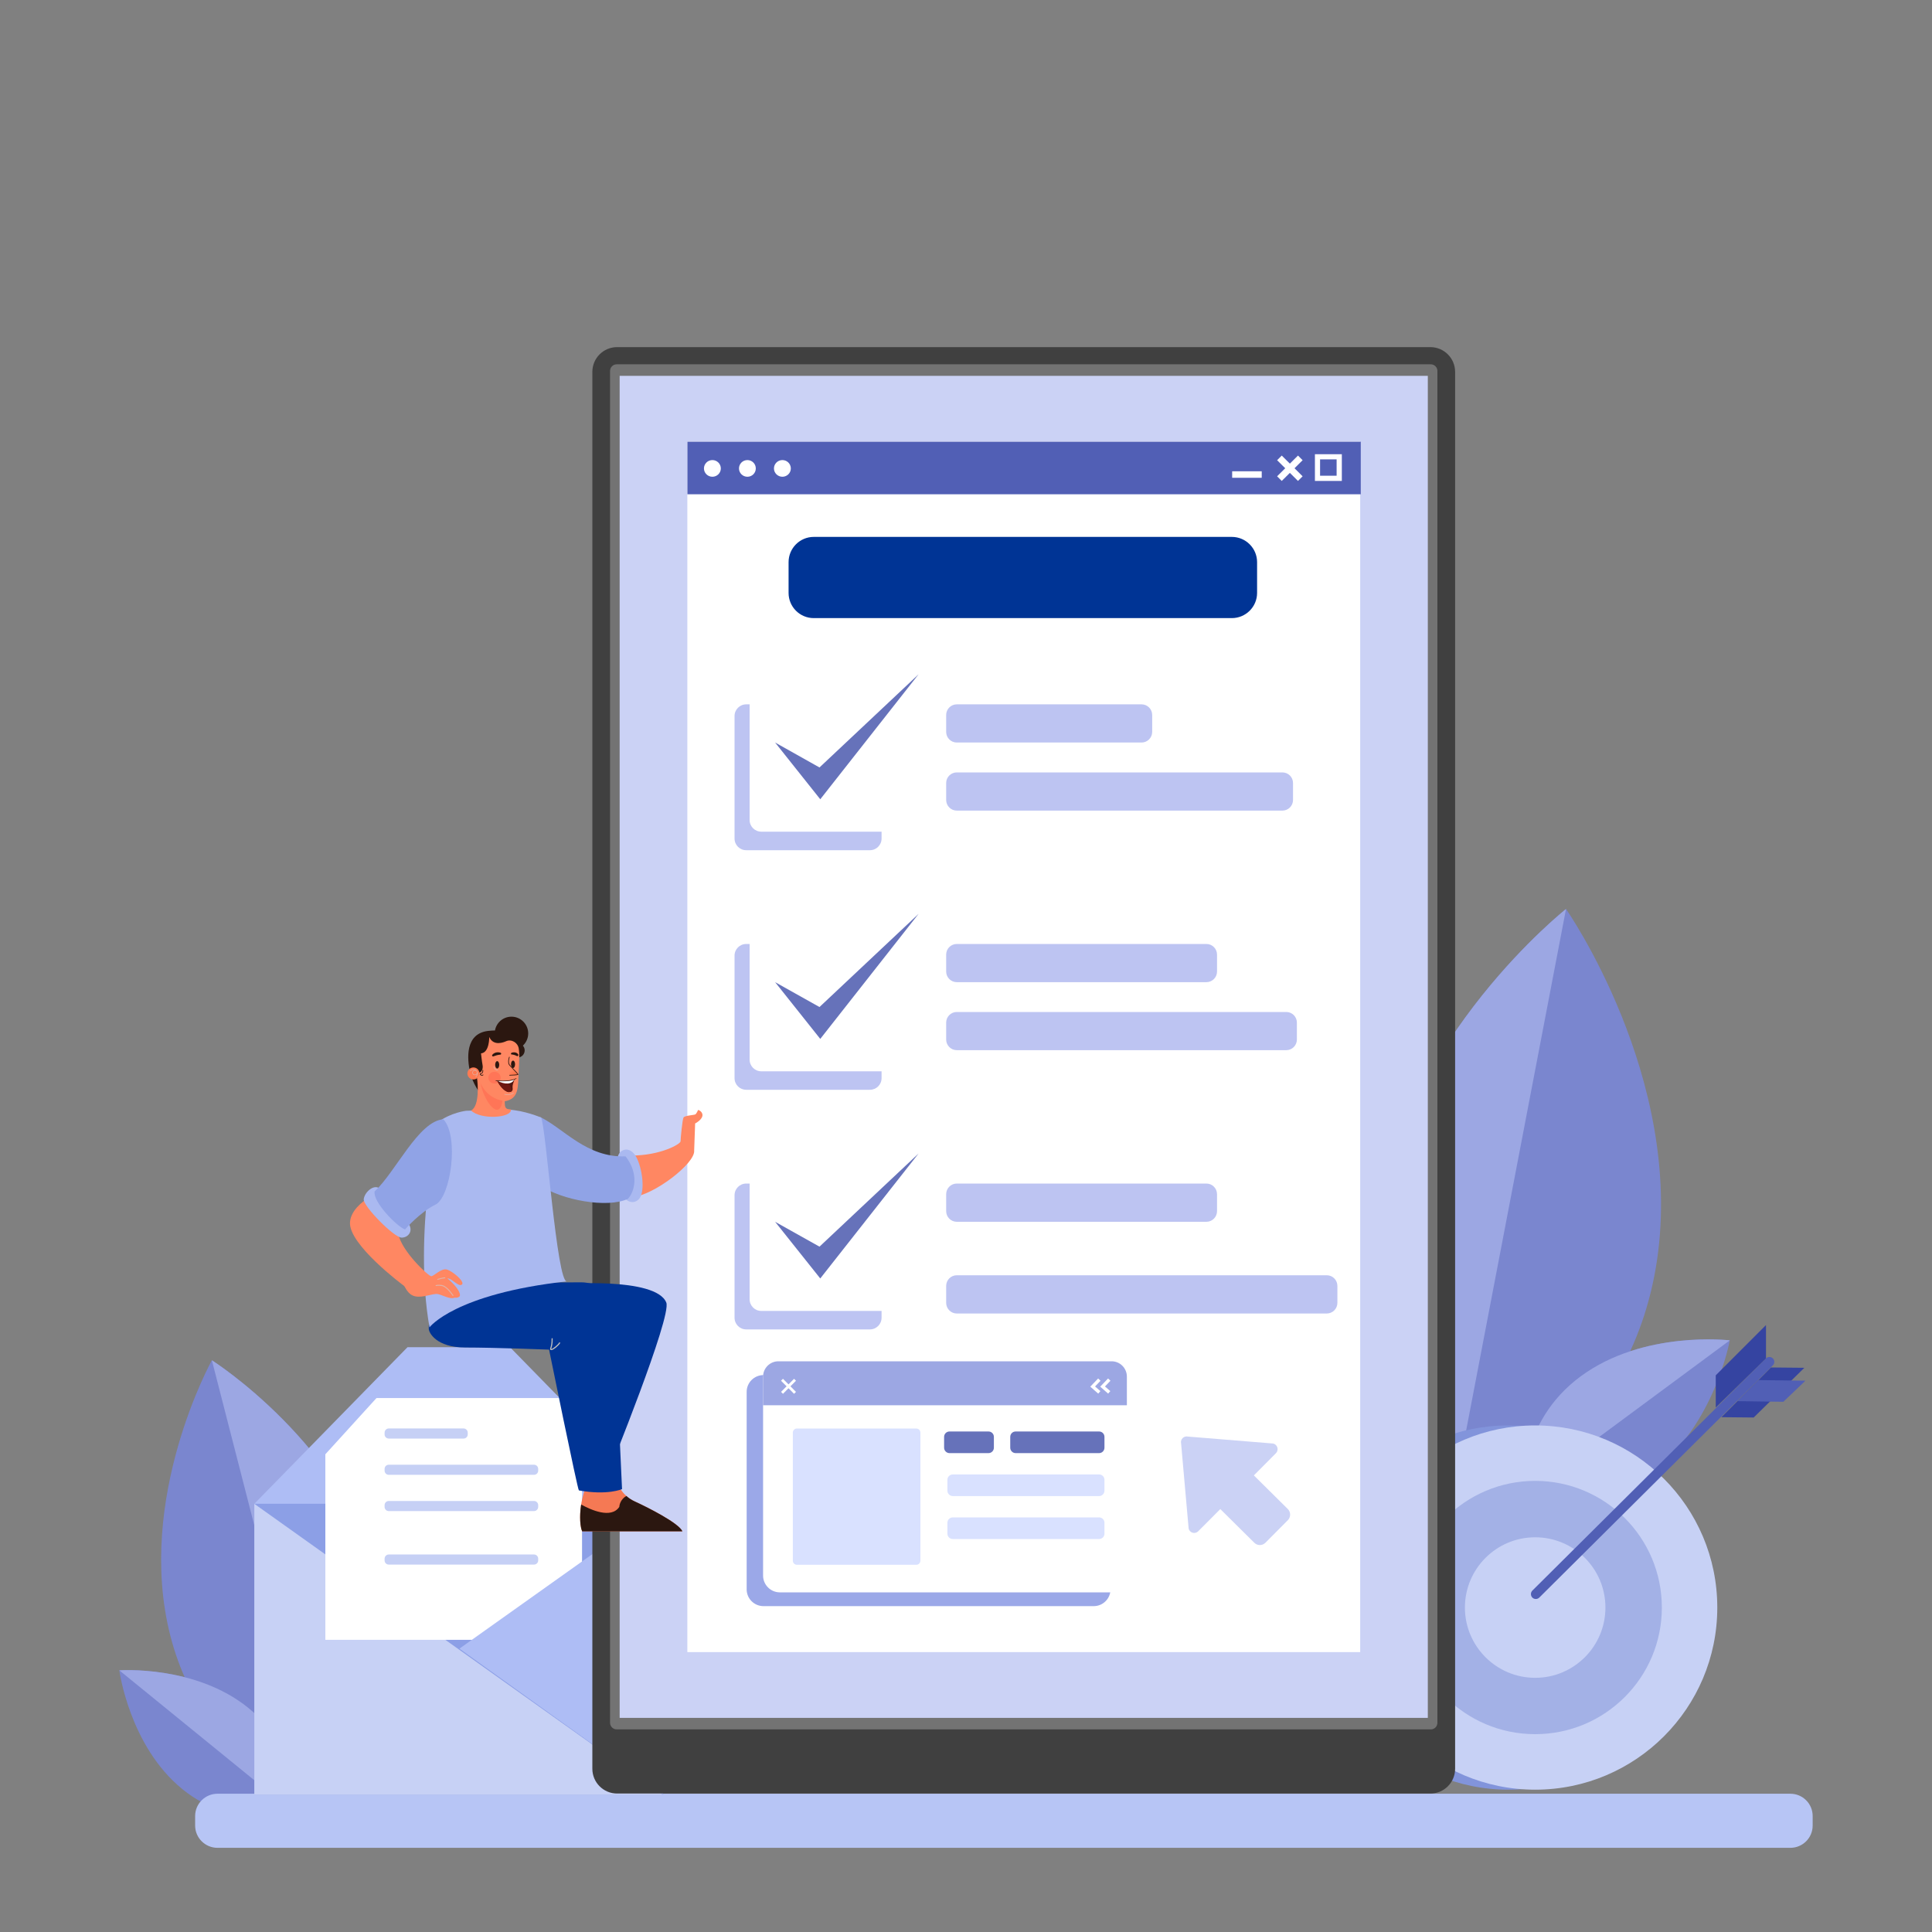 <svg xmlns="http://www.w3.org/2000/svg" viewBox="0 0 3000 3000" width="1389" height="1389"><rect x="0" y="0" width="3000" height="3000" fill="#808080" stroke="none"/><defs><linearGradient id="P" gradientUnits="userSpaceOnUse"></linearGradient><linearGradient id="g1" x2="1" href="#P" gradientTransform="matrix(-8.349,-9.699,5.397,-4.646,804.155,1668.361)"><stop stop-color="#ff6b3d"></stop><stop offset="1" stop-color="#ff8762"></stop></linearGradient></defs><style>.a{fill:#7a86cf}.b{fill:#9ca7e3}.c{fill:#b7c5f5}.d{fill:#8294db}.e{fill:#c7d1f5}.f{fill:#a3b1e6}.g{fill:#515fb5}.h{fill:#3544a1}.i{fill:#aebdf5}.j{fill:#8c9fe6}.k{fill:#fff}.l{fill:#c6d0f5}.m{fill:#404040}.n{fill:#737373}.o{fill:#cbd2f5}.p{fill:#bdc4f2}.q{fill:#6672ba}.r{fill:#003495}.s{fill:#9ba8e8}.t{fill:#d9e1ff}.u{fill:#f57954}.v{fill:#bfbfbf}.w{fill:#2b1710}.x{fill:#ff8762}.y{fill:#aab9f0}.z{fill:#90a3e6}.A{fill:#e0b3a8}.B{fill:#ff7557}.C{fill:url(#g1)}.D{fill:#531710}.E{fill:#6c1710}.F{fill:#ff7a52}</style><path class="a" d="m590.8 2456.5c54.5 213.2-83.4 353.9-83.4 353.9 0 0-188.4-57.3-242.9-270.5-54.5-213.2 64.5-427.7 64.5-427.7 0 0 207.3 131.1 261.8 344.3z"></path><path class="b" d="m590.8 2456.5c-54.5-213.2-261.8-344.3-261.8-344.3l179.4 698.1c0 0 136.9-140.6 82.4-353.8z"></path><path class="a" d="m385.7 2652.1c82.3 67 69.2 161.1 69.2 161.1 0 0-89.5 31.9-171.8-35.1-82.3-67-97.8-184.4-97.8-184.4 0 0 118-8.6 200.4 58.4z"></path><path class="b" d="m385.7 2652.1c-82.4-67-200.4-58.4-200.4-58.4l269.6 219.5c0 0 13.1-94.1-69.2-161.1z"></path><path class="c" d="m2780.1 2869.3h-2442.4c-19.1 0-34.7-15.5-34.7-34.6v-14.8c0-19.1 15.6-34.6 34.7-34.6h2442.4c19.1 0 34.6 15.5 34.6 34.6v14.8c0 19.1-15.5 34.6-34.6 34.6z"></path><path class="a" d="m2139.7 1892.5c-41.6 283.3 155.8 446.6 155.8 446.6 0 0 236-99.7 277.6-382.9 41.6-283.2-141.4-544.7-141.4-544.7 0 0-250.4 197.8-292 481z"></path><path class="b" d="m2139.7 1892.5c41.6-283.2 292-481 292-481l-179.2 935.8c0 0-154.4-171.5-112.8-454.8z"></path><path class="a" d="m2454.3 2137.3c-97.5 72.1-87.5 180.1-87.5 180.1 0 0 100.4 41.1 197.8-30.9 97.5-72.1 121.4-205.2 121.4-205.2 0 0-134.2-16.1-231.7 56z"></path><path class="b" d="m2454.3 2137.3c97.5-72.1 231.7-56 231.7-56l-319.2 236.1c0 0-10-108 87.5-180.1z"></path><path class="d" d="m2624.8 2496.2c0 156.1-126.7 282.8-282.8 282.8-156.2 0-282.8-126.7-282.8-282.8 0-156.2 126.6-282.8 282.8-282.8 156.1 0 282.8 126.6 282.8 282.8z"></path><path class="e" d="m2666.6 2496.2c0 156.1-126.6 282.8-282.8 282.8-156.2 0-282.8-126.7-282.8-282.8 0-156.2 126.6-282.8 282.8-282.8 156.2 0 282.8 126.6 282.8 282.8z"></path><path class="f" d="m2580.5 2496.2c0 108.6-88.1 196.6-196.7 196.6-108.6 0-196.7-88-196.7-196.6 0-108.6 88.1-196.7 196.7-196.7 108.6 0 196.7 88.1 196.7 196.7z"></path><path class="e" d="m2492.9 2496.2c0 60.2-48.8 109.1-109.1 109.1-60.2 0-109.1-48.9-109.1-109.1 0-60.3 48.9-109.1 109.1-109.1 60.3 0 109.1 48.8 109.1 109.1z"></path><path class="g" d="m2384.8 2482.9c-1.9 0-3.9-0.7-5.4-2.2-2.9-3-2.9-7.8 0-10.8l362.8-360.6c2.9-2.9 7.8-2.9 10.7 0 3 3 3 7.8 0 10.8l-362.7 360.6c-1.5 1.5-3.5 2.2-5.4 2.2z"></path><path class="h" d="m2742.2 2109.3v-51.7l-78 78v50z"></path><path class="h" d="m2750 2123.4l51.8 0.5-78.7 77.2-50.1-0.5z"></path><path class="g" d="m2730.5 2143l73 0.9-34.3 32.8-71.3-1z"></path><path class="i" d="m791.9 2091.9h-159.1l-237.9 243.2h634.8z"></path><path class="j" d="m1029.7 2787.1h-634.8v-452h634.8z"></path><path class="e" d="m394.9 2335.1v452h634.8z"></path><path class="k" d="m584.6 2170.9l-79.4 87.3v288.1h398.6v-375.4z"></path><path class="i" d="m1029.7 2335.1l-316.3 224.9 316.3 227.1z"></path><path class="l" d="m719.8 2233.8h-116.1c-3.6 0-6.5-2.9-6.5-6.4v-2.8c0-3.6 2.9-6.5 6.5-6.5h116.1c3.6 0 6.5 2.9 6.5 6.5v2.8c0 3.5-2.9 6.4-6.5 6.4z"></path><path class="l" d="m829.2 2290.1h-225.5c-3.6 0-6.5-2.9-6.5-6.5v-2.7c0-3.6 2.9-6.5 6.5-6.5h225.5c3.6 0 6.5 2.9 6.5 6.5v2.7c0 3.6-2.9 6.5-6.5 6.5z"></path><path class="l" d="m829.2 2346.4h-225.5c-3.6 0-6.5-2.9-6.5-6.5v-2.7c0-3.6 2.9-6.5 6.5-6.5h225.5c3.6 0 6.5 2.9 6.5 6.5v2.7c0 3.6-2.9 6.5-6.5 6.5z"></path><path class="l" d="m829.2 2429.5h-225.5c-3.6 0-6.5-2.9-6.5-6.5v-2.7c0-3.6 2.9-6.5 6.5-6.5h225.5c3.6 0 6.5 2.9 6.5 6.5v2.7c0 3.6-2.9 6.5-6.5 6.5z"></path><path class="m" d="m919.8 2746.5v-2169c0-21.3 17.2-38.5 38.5-38.5h1262.7c21.3 0 38.5 17.2 38.5 38.5v2169c0 21.3-17.2 38.5-38.5 38.5h-1262.7c-21.3 0-38.5-17.2-38.5-38.5z"></path><path class="n" d="m947.3 2675.1v-2099.1c0-5.7 4.6-10.3 10.3-10.3h1264.2c5.6 0 10.2 4.6 10.2 10.3v2099.1c0 5.7-4.6 10.3-10.2 10.3h-1264.2c-5.7 0-10.3-4.6-10.3-10.3z"></path><path class="o" d="m2217.1 2667.5h-1254.9v-2083.9h1254.9z"></path><path class="k" d="m1067.3 2565.4v-1879.7h1044.8v1879.7z"></path><g style="mix-blend-mode:multiply"><path class="p" d="m1350.8 1320.2h-192.1c-10 0-18.1-8.1-18.1-18.1v-190.3c0-10 8.1-18.1 18.1-18.1h192.1c10 0 18.1 8.1 18.1 18.1v190.3c0 10-8.1 18.1-18.1 18.1z"></path></g><path class="k" d="m1374.2 1291.4h-192.1c-10 0-18.1-8.1-18.1-18.1v-190.3c0-10 8.1-18.1 18.1-18.1h192.1c10 0 18.1 8.1 18.1 18.1v190.3c0 10-8.1 18.1-18.1 18.1z"></path><path class="q" d="m1203.6 1153l70.1 88.1 152.7-194.1-153.9 144.7z"></path><g style="mix-blend-mode:multiply"><path class="p" d="m1772.6 1153h-286.9c-9.1 0-16.5-7.4-16.5-16.5v-26.3c0-9.1 7.4-16.5 16.5-16.5h286.9c9.1 0 16.5 7.4 16.5 16.5v26.3c0 9.1-7.4 16.5-16.5 16.5z"></path></g><g style="mix-blend-mode:multiply"><path class="p" d="m1350.8 1692.2h-192.1c-10 0-18.1-8-18.1-18v-190.4c0-9.9 8.1-18 18.1-18h192.1c10 0 18.1 8.1 18.1 18v190.4c0 10-8.1 18-18.1 18z"></path></g><path class="k" d="m1374.2 1663.5h-192.1c-10 0-18.1-8.1-18.1-18.1v-190.3c0-10 8.1-18.1 18.1-18.1h192.1c10 0 18.1 8.1 18.1 18.1v190.3c0 10-8.1 18.1-18.1 18.1z"></path><path class="q" d="m1203.6 1525.1l70.1 88.1 152.7-194.2-153.9 144.7z"></path><g style="mix-blend-mode:multiply"><path class="p" d="m1873.3 1525.1h-387.6c-9.1 0-16.5-7.4-16.5-16.5v-26.3c0-9.1 7.4-16.5 16.5-16.5h387.6c9.1 0 16.5 7.4 16.5 16.5v26.3c0 9.1-7.4 16.5-16.5 16.5z"></path></g><g style="mix-blend-mode:multiply"><path class="p" d="m1997.3 1630.7h-511.6c-9.1 0-16.5-7.4-16.5-16.5v-26.3c0-9.1 7.4-16.5 16.5-16.5h511.6c9.1 0 16.5 7.4 16.5 16.5v26.3c0 9.1-7.4 16.5-16.5 16.5z"></path></g><g style="mix-blend-mode:multiply"><path class="p" d="m1991.3 1258.7h-505.6c-9.1 0-16.5-7.4-16.5-16.5v-26.3c0-9.2 7.4-16.5 16.5-16.5h505.6c9.1 0 16.5 7.3 16.5 16.5v26.3c0 9.1-7.4 16.5-16.5 16.5z"></path></g><g style="mix-blend-mode:multiply"><path class="p" d="m1350.8 2064.3h-192.1c-10 0-18.1-8.1-18.1-18.1v-190.3c0-10 8.1-18.1 18.1-18.1h192.1c10 0 18.1 8.1 18.1 18.1v190.3c0 10-8.1 18.1-18.1 18.1z"></path></g><path class="k" d="m1374.2 2035.6h-192.1c-10 0-18.1-8.1-18.1-18.1v-190.3c0-10 8.1-18.1 18.1-18.1h192.1c10 0 18.1 8.1 18.1 18.1v190.3c0 10-8.1 18.1-18.1 18.1z"></path><path class="q" d="m1203.6 1897.2l70.1 88 152.7-194.1-153.9 144.7z"></path><g style="mix-blend-mode:multiply"><path class="p" d="m1873.3 1897.2h-387.6c-9.1 0-16.5-7.4-16.5-16.6v-26.2c0-9.2 7.4-16.6 16.5-16.6h387.6c9.1 0 16.5 7.4 16.5 16.6v26.2c0 9.2-7.4 16.6-16.5 16.6z"></path></g><g style="mix-blend-mode:multiply"><path class="p" d="m2060.2 2039.6h-574.5c-9.1 0-16.5-7.4-16.5-16.6v-26.2c0-9.2 7.4-16.6 16.5-16.6h574.5c9.1 0 16.5 7.4 16.5 16.6v26.2c0 9.2-7.4 16.6-16.5 16.6z"></path></g><path class="r" d="m1912.8 959.8h-649.2c-21.6 0-39.1-17.5-39.1-39.1v-47.8c0-21.6 17.5-39.2 39.1-39.2h649.2c21.6 0 39.2 17.6 39.2 39.2v47.8c0 21.6-17.6 39.1-39.2 39.1z"></path><path class="g" d="m2113 767.5h-1045.6v-81.6h1045.6z"></path><path class="k" d="m1959.2 741.9h-45.9v-10.1h45.9z"></path><path class="k" d="m2015.5 746.8l-32.4-32.2 7.2-7.2 32.4 32.2z"></path><path class="k" d="m1983.1 739.6l32.4-32.2 7.2 7.2-32.4 32.2z"></path><path fill-rule="evenodd" class="k" d="m2083.6 705.3v41.5h-41.8v-41.5zm-8.1 8h-25.7v25.4h25.7z"></path><path class="k" d="m1228 727.4c0 7.1-5.9 12.9-13.1 12.9-7.2 0-13.1-5.8-13.1-12.9 0-7.2 5.9-13 13.1-13 7.2 0 13.1 5.8 13.1 13z"></path><path class="k" d="m1173.6 727.4c0 7.1-5.8 12.9-13 12.9-7.3 0-13.1-5.8-13.1-12.9 0-7.2 5.8-13 13.1-13 7.2 0 13 5.8 13 13z"></path><path class="k" d="m1119.3 727.4c0 7.1-5.9 12.9-13.1 12.9-7.2 0-13.1-5.8-13.1-12.9 0-7.2 5.9-13 13.1-13 7.2 0 13.1 5.8 13.1 13z"></path><g style="mix-blend-mode:multiply"><path class="s" d="m1698.3 2494h-512.7c-14.5 0-26.2-11.7-26.2-26.1v-306.6c0-14.4 11.7-26.1 26.2-26.1h512.7c14.4 0 26.1 11.7 26.1 26.1v306.6c0 14.4-11.7 26.1-26.1 26.1z"></path></g><path class="k" d="m1723.7 2472.6h-512.7c-14.4 0-26.1-11.7-26.1-26.1v-306.6c0-14.4 11.7-26.1 26.1-26.1h512.7c14.4 0 26.1 11.7 26.1 26.1v306.6c0 14.4-11.7 26.1-26.1 26.1z"></path><path class="b" d="m1184.9 2182.1h564.9v-44.5c0-13.1-10.6-23.8-23.7-23.8h-517.4c-13.2 0-23.8 10.7-23.8 23.8z"></path><path class="t" d="m1422.8 2429.8h-185.4c-3.5 0-6.3-2.9-6.3-6.4v-198.8c0-3.5 2.8-6.4 6.3-6.4h185.4c3.6 0 6.4 2.9 6.4 6.4v198.8c0 3.5-2.8 6.4-6.4 6.4z"></path><path class="q" d="m1534.9 2256.4h-60.5c-4.6 0-8.4-3.8-8.4-8.4v-16.8c0-4.7 3.8-8.4 8.4-8.4h60.5c4.7 0 8.4 3.7 8.4 8.4v16.8c0 4.6-3.7 8.4-8.4 8.4z"></path><path class="q" d="m1706.6 2256.4h-129.5c-4.7 0-8.4-3.8-8.4-8.4v-16.8c0-4.7 3.7-8.4 8.4-8.4h129.5c4.7 0 8.4 3.7 8.4 8.4v16.8c0 4.6-3.7 8.4-8.4 8.4z"></path><path class="t" d="m1706.6 2323.1h-227c-4.7 0-8.5-3.8-8.5-8.4v-16.8c0-4.7 3.8-8.4 8.5-8.4h227c4.7 0 8.4 3.7 8.4 8.4v16.8c0 4.6-3.7 8.4-8.4 8.4z"></path><path class="t" d="m1706.6 2389.8h-227c-4.7 0-8.5-3.7-8.5-8.4v-16.8c0-4.7 3.8-8.4 8.5-8.4h227c4.7 0 8.4 3.7 8.4 8.4v16.8c0 4.7-3.7 8.4-8.4 8.4z"></path><path class="k" d="m1233 2164.3l-20.2-20.3 3-3 20.2 20.3z"></path><path class="k" d="m1212.8 2161.3l20.2-20.3 3 3-20.2 20.3z"></path><path class="k" d="m1705.3 2164l-12.3-10.8 12.2-12.7 3.7 3.5-8.5 8.9 8.3 7.2z"></path><path class="k" d="m1720.7 2164l-12.3-10.8 12.2-12.7 3.7 3.5-8.5 8.9 8.3 7.2z"></path><path class="o" d="m1976.9 2241.5l-132.4-10.8c-6.3-1.4-12 4.3-10.5 10.7l11.7 132c1.5 6.9 10 9.3 14.9 4.3l34.3-34.4 52.8 52.3c4.8 4.8 12.5 4.7 17.2 0l34.8-35c4.8-4.8 4.8-12.7 0-17.4l-52.7-52.2 34.3-34.5c4.9-5 2.4-13.5-4.4-15z"></path><path class="r" d="m1034.6 2022.6c8.8 21.7-89.4 263.5-89.4 263.5l-73.1-292c0 0 146.1-11.9 162.5 28.5z"></path><path class="u" d="m908.1 2313.4c-9.9 28.2-8.1 56.3-4.1 64.4h155.6c-5.4-12.6-52.8-36.7-74.2-46.5-21.5-9.9-26.4-29.1-26.4-29.1z"></path><path class="r" d="m665.8 2063.1c-0.2 5.8 11.2 29.3 56.8 29.3 45.6 0 130 3.3 130 3.3 0 0 44.3 217.9 46.3 218.6 44.3 8 67-2 67-2 0 0-10.7-242-14-276.2q-0.3-3.2-0.9-6.2c-4.5-22.8-25.1-38.8-48.3-38.7l-184.1 0.6c0 0-54.6 30.6-52.8 71.3z"></path><g style="mix-blend-mode:multiply"><path class="v" d="m856.1 2096.4q-0.1 0-0.2 0c-0.4-0.1-1.1-0.2-1.5-0.7-0.4-0.8-0.2-1.7 0.3-3.1 0.7-2.3 2-6.5 1.8-13.8 0-0.5 0.3-0.9 0.8-0.9 0.5 0 0.9 0.3 0.9 0.8 0.2 7.6-1.1 12-1.9 14.4-0.2 0.6-0.4 1.2-0.4 1.5q0.1 0 0.2 0.1c2.2 0.1 10.3-6.7 12.1-9.9 0.3-0.4 0.8-0.6 1.2-0.3 0.4 0.2 0.5 0.7 0.3 1.2-1.8 3.2-10.1 10.7-13.6 10.7z"></path></g><path class="w" d="m985.4 2331.3c-5.2-2.4-9.4-5.3-12.8-8.4-9.2 5.3-10.9 14.4-10.9 16.9-12.7 19.3-45.1 4.3-59.3-3.6-3 19.3-1.3 35.7 1.6 41.6h155.6c-5.4-12.6-52.8-36.7-74.2-46.5z"></path><path class="x" d="m979.9 1794.3c45 0.2 76.9-17.7 76.9-22.1 0-4.4 2.8-33.9 4.6-37 1.9-3.1 16.7-3.6 18.5-4.9 1.8-1.3 4.1-6.8 4.1-6.8 3.7 0.8 8.9 5.7 6 11.4-2.8 5.7-10.6 9.6-10.6 9.6l-1.5 42c2 20.2-63.2 69.6-95.4 72.2-25.4-7.5-2.6-64.4-2.6-64.4z"></path><path class="y" d="m959.5 1795.5c3.1-11.2 18.3-16.7 28.2 0.6 9.8 17.3 14.9 55.9 3.9 66.4-10.3 9.7-21.9-0.3-24-5.1-2.2-4.8-8.1-61.9-8.1-61.9z"></path><path class="z" d="m838.4 1734.3c37.4 18.2 72.2 63.4 133 61.3 21.8 28 13.5 55.6 3.6 66-32.2 15-103 1.7-135.1-20.3-26.4-18.2-36.8-57.1-1.5-107z"></path><path class="y" d="m723.8 1724.8l65.3-1.8c25.3 1.2 51.1 12.3 51.1 12.3 7.7 14.8 24.5 257.4 40.1 254.4-174.7 19.4-213.4 71.4-213.4 71.4-25.3-143.5 13.4-318.7 13.4-318.7 19.6-14.9 43.5-17.6 43.5-17.6z"></path><path class="x" d="m618.5 1916c5 26.9 46.9 65.7 51.1 65.7 4.2 0 15.4-12.7 24.2-10.4 8.8 2.3 28.8 19.2 23.4 23.4-5.3 4.2-15.8-10.2-22.4-9.6 17.3 14.4 22 26.1 18.2 28.5-3.9 2.5-6.8 1.3-6.8 1.3-6.8 3.5-19.2-4.2-26.6-5.5-7.5-1.2-22.4 6-34.5 3.6-12.1-2.3-15.8-14.9-17.8-16.4-2-1.4-86.7-64.5-83.8-99 2.9-34.6 62.8-54.2 62.8-54.2z"></path><path class="y" d="m589 1845c-9.6-6.2-23.1 6.9-24.2 17.2-1.2 10.4 47.2 59.9 59.1 59.6 11.9-0.4 18.5-12.7 9.2-23.1-9.2-10.3-44.1-53.7-44.1-53.7z"></path><path class="z" d="m688.4 1738c24.9 26.3 11.5 121.1-12.3 132.6-23.8 11.6-47.2 38.5-47.2 38.5-13.4-5-50.3-43.4-47.2-59.1 32.6-30 68.1-109.2 106.7-112z"></path><g style="mix-blend-mode:multiply"><path class="A" d="m679.6 1987.4q0.1 0 0.2-0.1c0.1 0 5.8-1.9 11-2.4 0.4-0.1 0.7-0.4 0.7-0.8-0.1-0.4-0.4-0.7-0.8-0.7-5.4 0.6-11.1 2.5-11.3 2.6-0.4 0.1-0.6 0.5-0.5 0.9 0.1 0.3 0.4 0.5 0.7 0.5z"></path></g><g style="mix-blend-mode:multiply"><path class="A" d="m703.4 2012.3q0.2 0 0.4-0.1c0.4-0.2 0.4-0.7 0.2-1-4.7-6.8-11.7-15-18.2-15.9-5.8-0.8-8.8 0.2-8.9 0.2-0.4 0.2-0.6 0.6-0.5 1 0.1 0.4 0.5 0.6 0.9 0.4 0.1 0 2.9-0.8 8.3-0.1 6 0.8 12.6 8.7 17.2 15.2 0.1 0.2 0.4 0.3 0.6 0.3z"></path></g><path class="w" d="m820.2 1604.7c0 14.3-11.7 26-26 26-14.4 0-26-11.7-26-26 0-14.4 11.6-26 26-26 14.3 0 26 11.6 26 26z"></path><path class="w" d="m811.5 1638.9c-4.3 4.3-11.3 4.3-15.6 0-4.3-4.4-4.3-11.3 0-15.7 4.3-4.3 11.3-4.3 15.6 0 4.3 4.4 4.3 11.3 0 15.7z"></path><path class="w" d="m806 1631.8c0-20.5-11.8-35.2-48.1-31-36.3 4.3-32.4 44.2-28.1 63.4 4.2 19.1 15.7 33.2 15.7 33.2z"></path><path class="x" d="m785.9 1616.8c8.4-3.7 18.1 2.2 19.6 11.3 1.5 9.6 0.6 22.1 0 34.4-1.4 25.9 0.8 43.6-21.7 47.5 0 9.3 0.3 12.7 9.6 12.7 1.6 13.5-47 16.4-61.9 1.7 14-7.3 9.8-45.3 9.8-45.3l-1.6-15.1c7.4 5.1 10.8-4 9.7-9.7-1.1-5.7-2.5-18.6-2.5-18.6 13.3-1.2 12.8-25.5 12.8-25.5 6.6 15 22.8 8.1 26.2 6.6z"></path><path class="B" d="m777.5 1673.4c0 5.1-4.3 9.2-9.6 9.2-5.3 0-9.6-4.1-9.6-9.2 0-5 4.3-9.2 9.6-9.2 5.3 0 9.6 4.2 9.6 9.2z"></path><path class="C" d="m804.2 1668.4c-0.1 0.1-0.4 0.2-1 0.2 0.1-0.2-0.1-0.6-0.4-1.2 0.5 0 0.9 0.3 1 0.3q0.5 0.6 0.4 0.7zm-0.4-0.7c-0.1 0-0.5-0.3-1-0.3-1.2-2-4.4-6-7-8.8q0.7 0.8 1.4 1.6c2.8 2.9 5.6 6.1 6.6 7.5zm-0.6 0.9c-3 0.5-12 1-12 1q0-3.3 0-6c0 0 8.6 3.9 11.6 3.8 0.3 0.6 0.5 1 0.4 1.2zm-0.4-1.2c-3 0.1-11.6-3.8-11.6-3.8 0-6.4-0.1-9.9-0.1-9.9 0 0 2.2 2.2 4.7 4.9 2.6 2.8 5.8 6.8 7 8.8z"></path><path class="w" d="m793.5 1652.6c0 3.2 1.4 5.8 3.2 5.8 1.7 0 3.1-2.6 3.1-5.8 0-3.2-1.4-5.7-3.1-5.7-1.8 0-3.2 2.5-3.2 5.7z"></path><path class="w" d="m768.9 1653.5c0 3.1 1.4 5.7 3.1 5.7 1.8 0 3.2-2.6 3.2-5.7 0-3.2-1.4-5.8-3.2-5.8-1.7 0-3.1 2.6-3.1 5.8z"></path><g style="mix-blend-mode:multiply"><path class="A" d="m772.6 1662q0.1 0 0.2 0c0.3 0 0.6-0.2 0.6-0.5 0-0.3-0.3-0.6-0.6-0.6-2.9 0.2-5.3-2-5.5-4.8 0-0.3-0.2-0.6-0.5-0.5-0.3 0-0.5 0.2-0.5 0.5 0.2 3.4 3 5.9 6.3 5.9z"></path></g><path class="w" d="m791.3 1670.1q0 0 0 0c3.7 0 12.3-0.4 13.3-1.1 0.1-0.1 0.2-0.3 0.3-0.5 0-0.8-1.4-2.4-6.6-7.8-3.2-3.3-7.2-7.5-7.5-8.7-0.9-3-0.7-6.4 0.6-10.4 0.1-0.3-0.1-0.6-0.4-0.7-0.2-0.1-0.6 0.1-0.6 0.4-1.4 4.2-1.6 7.8-0.7 11 0.4 1.4 3.4 4.5 7.9 9.2 2.4 2.5 5.4 5.6 6.1 6.7-1.5 0.4-7.2 0.7-12.4 0.9-0.3 0-0.6 0.2-0.5 0.5 0 0.3 0.2 0.5 0.5 0.5z"></path><path class="w" d="m748.3 1670.3c0.7 0 1.5-0.2 2.2-0.8 0.2-0.2 0.2-0.5 0.1-0.7-0.2-0.3-0.6-0.3-0.8-0.1-1.3 0.9-2.4 0.3-2.8 0.1-0.6-0.4-0.8-0.8-0.8-1 0 0 0.1-0.1 0.3-0.1 2.6-0.4 3.9-2.2 3.9-5.9 0-0.3-0.3-0.5-0.6-0.5-0.3 0-0.5 0.2-0.5 0.5 0 3.9-1.4 4.6-2.9 4.8-0.9 0.2-1.2 0.8-1.2 1-0.2 0.7 0.3 1.5 1.2 2.1 0.5 0.3 1.2 0.6 1.9 0.6z"></path><path class="D" d="m798.9 1676.1c-1.6 5-3.3 9-3 12.1 0.3 3.1 0.9 7.3-5.5 7.6-6.4 0.3-15.8-11.1-18.3-17.7 9.1 1.4 17.1 1.6 17.3 1.4 0.2-0.1 9.5-3.4 9.5-3.4z"></path><path class="E" d="m772.1 1678.1c3.4 0.5 6.7 0.9 9.5 1.1l4.7 1.6c0 0 8.8 4.7 7.9 14-0.9 0.6-2.1 0.9-3.8 1-6.4 0.3-15.8-11.1-18.3-17.7z"></path><path class="k" d="m798.6 1676.1c-3.6 7.8-14.4 8.5-26.5 2 11.9 0.3 20.3 1.2 26.5-2z"></path><path class="w" d="m780.7 1679c6.7 0 15.1-0.7 21-4 0.2-0.1 0.3-0.3 0.2-0.6-0.1-0.2-0.4-0.3-0.6-0.1-10.7 5.8-31 3.2-31.2 3.2-0.3 0-0.5 0.1-0.5 0.4-0.1 0.2 0.1 0.5 0.3 0.5 0.4 0.1 5 0.6 10.8 0.6z"></path><g style="mix-blend-mode:multiply"><path class="A" d="m788.5 1700.3c2.6 0 5.9-0.6 9.1-2.7 0.2-0.2 0.3-0.5 0.1-0.7-0.1-0.2-0.4-0.2-0.6-0.1-6.3 4.3-13.3 1.9-13.4 1.9-0.2-0.1-0.5 0-0.6 0.3 0 0.2 0.1 0.5 0.3 0.6 0.2 0 2.2 0.7 5.1 0.7z"></path></g><path class="F" d="m744.5 1666.9c0 5.1-4.2 9.3-9.4 9.3-5.1 0-9.3-4.2-9.3-9.3 0-5.2 4.2-9.4 9.3-9.4 5.2 0 9.4 4.2 9.4 9.4z"></path><g style="mix-blend-mode:multiply"><path fill-rule="evenodd" class="A" d="m741.8 1666.9c0 2.1-1.1 4.1-2.8 5.4q-0.1 0-0.2 0-0.2 0-0.4-0.1c-0.1-0.2-0.1-0.4 0.1-0.6 1.5-1 2.4-2.6 2.5-4.4-0.7 1.4-2 2.3-3.6 2.3-2.2 0-4-1.8-4-4 0-2.2 1.8-4 4-4q0.1 0.1 0.2 0.1c-0.7-0.4-1.6-0.6-2.5-0.6-1.8 0-3.5 0.8-4.6 2.2-0.1 0.2-0.4 0.2-0.5 0.1-0.2-0.1-0.2-0.4-0.1-0.6 1.3-1.6 3.2-2.5 5.2-2.5 3.7 0 6.7 3 6.7 6.7zm-1.2-1.4c0-1.7-1.5-3.2-3.2-3.2-1.8 0-3.2 1.5-3.2 3.2 0 1.8 1.4 3.2 3.2 3.2 1.7 0 3.2-1.4 3.2-3.2z"></path></g><path class="B" d="m780.3 1709.1c-26.4-4.6-34.5-28.3-34.5-28.3 6.5 32.2 30.1 60.2 34.5 28.3z"></path><path class="w" d="m776.9 1637.6c-4.1 0.4-8 1.6-10.7 2.7-1.4 0.6-2.7-1-1.8-2.3 2.6-3.5 8-5 12.8-3.3 1.6 0.5 1.3 2.8-0.3 2.9z"></path><path class="w" d="m794.2 1637.3c3.5 0.3 6.6 1.5 8.6 2.6 1.1 0.5 2.6-1 2.1-2.1-1.4-3.2-5.7-4.6-10.3-3.2-1.4 0.5-1.7 2.5-0.4 2.7z"></path></svg>
